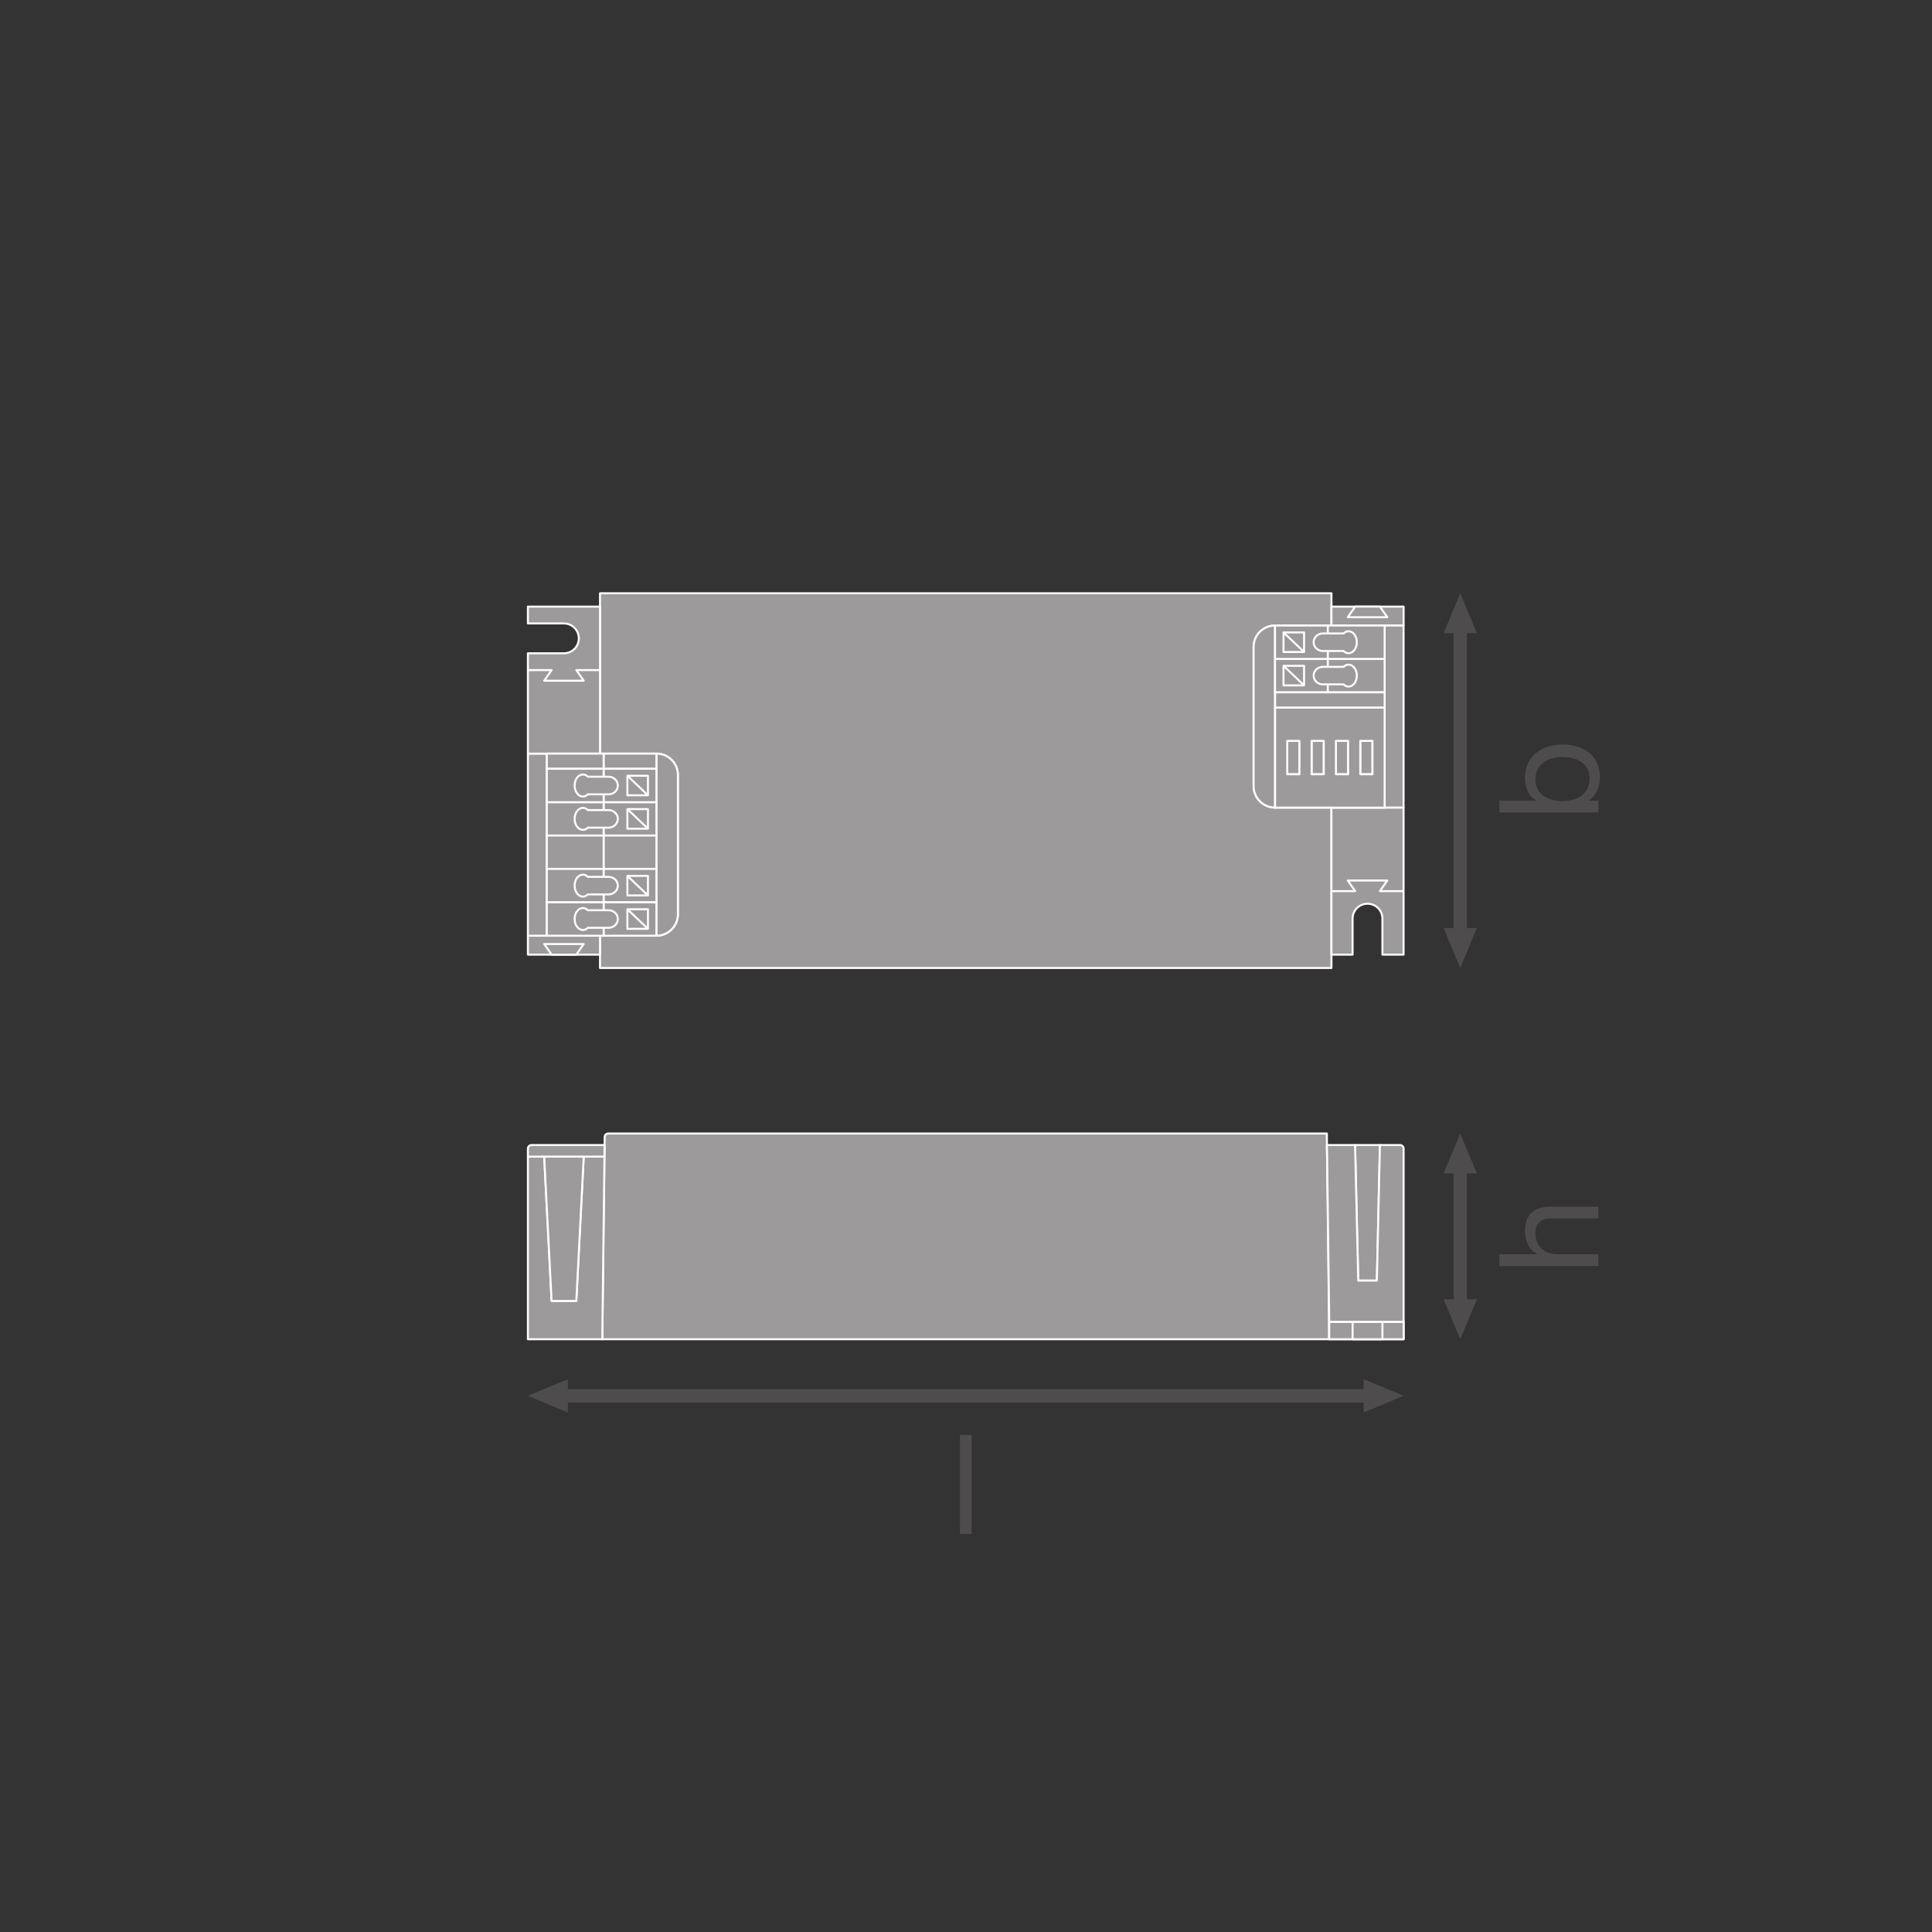<?xml version="1.0" encoding="UTF-8" standalone="no"?>
<!-- Created with Inkscape (http://www.inkscape.org/) -->

<svg
   version="1.1"
   id="svg2"
   xml:space="preserve"
   width="548.031"
   height="548.031"
   viewBox="0 0 548.031 548.031"
   sodipodi:docname="PG_DAM_WORKFLOW-334871_DR_DALI-P-30_220-240_700_ml_k_01.pdf"
   xmlns:inkscape="http://www.inkscape.org/namespaces/inkscape"
   xmlns:sodipodi="http://sodipodi.sourceforge.net/DTD/sodipodi-0.dtd"
   xmlns="http://www.w3.org/2000/svg"
   xmlns:svg="http://www.w3.org/2000/svg"><rect x="0" y="0" width="548.031" height="548.031" fill="#333333" stroke="none"/><defs
     id="defs6"><clipPath
       clipPathUnits="userSpaceOnUse"
       id="clipPath16"><path
         d="M 0,411.023 H 411.023 V 0 H 0 Z"
         id="path14" /></clipPath><clipPath
       clipPathUnits="userSpaceOnUse"
       id="clipPath326"><path
         d="M 0,411.023 H 411.023 V 0 H 0 Z"
         id="path324" /></clipPath></defs><sodipodi:namedview
     id="namedview4"
     pagecolor="#ffffff"
     bordercolor="#666666"
     borderopacity="1.0"
     inkscape:pageshadow="2"
     inkscape:pageopacity="0.0"
     inkscape:pagecheckerboard="0" /><g
     id="g8"
     inkscape:groupmode="layer"
     inkscape:label="PG_DAM_WORKFLOW-334871_DR_DALI-P-30_220-240_700_ml_k_01"
     transform="matrix(1.333,0,0,-1.333,0,548.031)"><g
       id="g10"><g
         id="g12"
         clip-path="url(#clipPath16)"><g
           id="g18"
           transform="translate(266.767,273.452)"><path
             d="m 0,0 v -29.609 c 0,-2.522 2.038,-4.572 4.572,-4.572 h 11.991 v -34.132 h -155.649 v 6.871 h 12.003 c 2.522,0 4.572,2.05 4.572,4.573 v 29.608 c 0,2.523 -2.05,4.573 -4.572,4.573 h -12.003 V 11.431 H 16.563 V 4.56 H 4.56 C 2.025,4.548 0,2.522 0,0"
             style="fill:#9c9a9b;fill-opacity:1;fill-rule:nonzero;stroke:none"
             id="path20" /></g><g
           id="g22"
           transform="translate(266.767,273.452)"><path
             d="m 0,0 v -29.609 c 0,-2.522 2.038,-4.572 4.572,-4.572 h 11.991 v -34.132 h -155.649 v 6.871 h 12.003 c 2.522,0 4.572,2.05 4.572,4.573 v 29.608 c 0,2.523 -2.05,4.573 -4.572,4.573 h -12.003 V 11.431 H 16.563 V 4.56 H 4.56 C 2.025,4.548 0,2.522 0,0 Z"
             style="fill:none;stroke:#ffffff;stroke-width:0.425;stroke-linecap:butt;stroke-linejoin:round;stroke-miterlimit:4;stroke-dasharray:none;stroke-opacity:1"
             id="path24" /></g><g
           id="g26"
           transform="translate(271.339,278.012)"><path
             d="m 0,0 v -38.741 c -2.535,0 -4.572,2.05 -4.572,4.572 V -4.56 c 0,2.522 2.025,4.548 4.56,4.56 z"
             style="fill:#9c9a9b;fill-opacity:1;fill-rule:nonzero;stroke:none"
             id="path28" /></g><g
           id="g30"
           transform="translate(271.339,278.012)"><path
             d="m 0,0 v -38.741 c -2.535,0 -4.572,2.05 -4.572,4.572 V -4.56 c 0,2.522 2.025,4.548 4.56,4.56 z"
             style="fill:none;stroke:#ffffff;stroke-width:0.425;stroke-linecap:butt;stroke-linejoin:round;stroke-miterlimit:4;stroke-dasharray:none;stroke-opacity:1"
             id="path32" /></g><path
           d="m 127.681,207.984 h -15.345 v 4.026 h 15.345 z"
           style="fill:#9c9a9b;fill-opacity:1;fill-rule:nonzero;stroke:#ffffff;stroke-width:0.425;stroke-linecap:butt;stroke-linejoin:round;stroke-miterlimit:4;stroke-dasharray:none;stroke-opacity:1"
           id="path34" /><path
           d="m 116.362,212.01 h -4.026 v 38.754 h 4.026 z"
           style="fill:#9c9a9b;fill-opacity:1;fill-rule:nonzero;stroke:#ffffff;stroke-width:0.425;stroke-linecap:butt;stroke-linejoin:round;stroke-miterlimit:4;stroke-dasharray:none;stroke-opacity:1"
           id="path36" /><g
           id="g38"
           transform="translate(144.256,246.191)"><path
             d="m 0,0 v -29.609 c 0,-2.522 -2.05,-4.572 -4.572,-4.572 V 4.572 C -2.05,4.572 0,2.522 0,0"
             style="fill:#9c9a9b;fill-opacity:1;fill-rule:nonzero;stroke:none"
             id="path40" /></g><g
           id="g42"
           transform="translate(144.256,246.191)"><path
             d="m 0,0 v -29.609 c 0,-2.522 -2.05,-4.572 -4.572,-4.572 V 4.572 C -2.05,4.572 0,2.522 0,0 Z"
             style="fill:none;stroke:#ffffff;stroke-width:0.425;stroke-linecap:butt;stroke-linejoin:round;stroke-miterlimit:4;stroke-dasharray:none;stroke-opacity:1"
             id="path44" /></g><g
           id="g46"
           transform="translate(127.681,282.038)"><path
             d="m 0,0 v -31.274 h -15.345 v 21.346 h 7.666 c 1.752,0 3.169,1.417 3.169,3.169 0,1.752 -1.417,3.181 -3.169,3.181 h -7.666 V 0 Z"
             style="fill:#9c9a9b;fill-opacity:1;fill-rule:nonzero;stroke:none"
             id="path48" /></g><g
           id="g50"
           transform="translate(127.681,282.038)"><path
             d="m 0,0 v -31.274 h -15.345 v 21.346 h 7.666 c 1.752,0 3.169,1.417 3.169,3.169 0,1.752 -1.417,3.181 -3.169,3.181 h -7.666 V 0 Z"
             style="fill:none;stroke:#ffffff;stroke-width:0.425;stroke-linecap:butt;stroke-linejoin:round;stroke-miterlimit:4;stroke-dasharray:none;stroke-opacity:1"
             id="path52" /></g><g
           id="g54"
           transform="translate(117.379,207.982)"><path
             d="M 0,0 H 5.261 L 6.835,2.261 H -1.574 Z"
             style="fill:#9c9a9b;fill-opacity:1;fill-rule:nonzero;stroke:none"
             id="path56" /></g><g
           id="g58"
           transform="translate(117.379,207.982)"><path
             d="M 0,0 H 5.261 L 6.835,2.261 H -1.574 Z"
             style="fill:none;stroke:#ffffff;stroke-width:0.425;stroke-linecap:butt;stroke-linejoin:round;stroke-miterlimit:4;stroke-dasharray:none;stroke-opacity:1"
             id="path60" /></g><g
           id="g62"
           transform="translate(112.34,268.533)"><path
             d="M 0,0 H 5.045 L 3.467,-2.261 h 8.411 L 10.3,0 h 5.045"
             style="fill:#9c9a9b;fill-opacity:1;fill-rule:nonzero;stroke:#ffffff;stroke-width:0.425;stroke-linecap:butt;stroke-linejoin:round;stroke-miterlimit:4;stroke-dasharray:none;stroke-opacity:1"
             id="path64" /></g><path
           d="M 298.687,278.012 H 283.33 v 4.026 h 15.357 z"
           style="fill:#9c9a9b;fill-opacity:1;fill-rule:nonzero;stroke:#ffffff;stroke-width:0.425;stroke-linecap:butt;stroke-linejoin:round;stroke-miterlimit:4;stroke-dasharray:none;stroke-opacity:1"
           id="path66" /><path
           d="m 298.675,239.258 h -4.026 v 38.754 h 4.026 z"
           style="fill:#9c9a9b;fill-opacity:1;fill-rule:nonzero;stroke:#ffffff;stroke-width:0.425;stroke-linecap:butt;stroke-linejoin:round;stroke-miterlimit:4;stroke-dasharray:none;stroke-opacity:1"
           id="path68" /><path
           d="m 276.521,246.365 h -2.597 v 7.107 h 2.597 z"
           style="fill:#9c9a9b;fill-opacity:1;fill-rule:nonzero;stroke:#ffffff;stroke-width:0.425;stroke-linecap:butt;stroke-linejoin:round;stroke-miterlimit:4;stroke-dasharray:none;stroke-opacity:1"
           id="path70" /><path
           d="m 281.702,246.365 h -2.597 v 7.107 h 2.597 z"
           style="fill:#9c9a9b;fill-opacity:1;fill-rule:nonzero;stroke:#ffffff;stroke-width:0.425;stroke-linecap:butt;stroke-linejoin:round;stroke-miterlimit:4;stroke-dasharray:none;stroke-opacity:1"
           id="path72" /><path
           d="m 286.883,246.365 h -2.597 v 7.107 h 2.597 z"
           style="fill:#9c9a9b;fill-opacity:1;fill-rule:nonzero;stroke:#ffffff;stroke-width:0.425;stroke-linecap:butt;stroke-linejoin:round;stroke-miterlimit:4;stroke-dasharray:none;stroke-opacity:1"
           id="path74" /><path
           d="m 292.064,246.365 h -2.597 v 7.107 h 2.597 z"
           style="fill:#9c9a9b;fill-opacity:1;fill-rule:nonzero;stroke:#ffffff;stroke-width:0.425;stroke-linecap:butt;stroke-linejoin:round;stroke-miterlimit:4;stroke-dasharray:none;stroke-opacity:1"
           id="path76" /><g
           id="g78"
           transform="translate(298.675,239.258)"><path
             d="m 0,0 v -31.274 h -4.498 v 7.666 c 0,1.752 -1.416,3.169 -3.168,3.169 -1.752,0 -3.181,-1.417 -3.181,-3.169 v -7.666 h -4.498 V 0 Z"
             style="fill:#9c9a9b;fill-opacity:1;fill-rule:nonzero;stroke:none"
             id="path80" /></g><g
           id="g82"
           transform="translate(298.675,239.258)"><path
             d="m 0,0 v -31.274 h -4.498 v 7.666 c 0,1.752 -1.416,3.169 -3.168,3.169 -1.752,0 -3.181,-1.417 -3.181,-3.169 v -7.666 h -4.498 V 0 Z"
             style="fill:none;stroke:#ffffff;stroke-width:0.425;stroke-linecap:butt;stroke-linejoin:round;stroke-miterlimit:4;stroke-dasharray:none;stroke-opacity:1"
             id="path84" /></g><g
           id="g86"
           transform="translate(293.639,282.043)"><path
             d="M 0,0 H -5.261 L -6.835,-2.261 H 1.574 Z"
             style="fill:#9c9a9b;fill-opacity:1;fill-rule:nonzero;stroke:none"
             id="path88" /></g><g
           id="g90"
           transform="translate(293.639,282.043)"><path
             d="M 0,0 H -5.261 L -6.835,-2.261 H 1.574 Z"
             style="fill:none;stroke:#ffffff;stroke-width:0.425;stroke-linecap:butt;stroke-linejoin:round;stroke-miterlimit:4;stroke-dasharray:none;stroke-opacity:1"
             id="path92" /></g><g
           id="g94"
           transform="translate(298.678,221.492)"><path
             d="m 0,0 h -5.045 l 1.578,2.261 h -8.411 L -10.3,0 h -5.045"
             style="fill:#9c9a9b;fill-opacity:1;fill-rule:nonzero;stroke:#ffffff;stroke-width:0.425;stroke-linecap:butt;stroke-linejoin:round;stroke-miterlimit:4;stroke-dasharray:none;stroke-opacity:1"
             id="path96" /></g><path
           d="m 139.685,250.763 h -11.237 v -3.233 h 11.237 z"
           style="fill:#9c9a9b;fill-opacity:1;fill-rule:nonzero;stroke:#ffffff;stroke-width:0.425;stroke-linecap:butt;stroke-linejoin:round;stroke-miterlimit:4;stroke-dasharray:none;stroke-opacity:1"
           id="path98" /><path
           d="m 128.448,250.763 h -12.086 v -3.233 h 12.086 z"
           style="fill:#9c9a9b;fill-opacity:1;fill-rule:nonzero;stroke:#ffffff;stroke-width:0.425;stroke-linecap:butt;stroke-linejoin:round;stroke-miterlimit:4;stroke-dasharray:none;stroke-opacity:1"
           id="path100" /><path
           d="m 139.685,240.427 h -11.237 v -7.104 h 11.237 z"
           style="fill:#9c9a9b;fill-opacity:1;fill-rule:nonzero;stroke:#ffffff;stroke-width:0.425;stroke-linecap:butt;stroke-linejoin:round;stroke-miterlimit:4;stroke-dasharray:none;stroke-opacity:1"
           id="path102" /><path
           d="m 137.882,238.951 h -4.376 v -4.163 h 4.376 z"
           style="fill:#9c9a9b;fill-opacity:1;fill-rule:nonzero;stroke:#ffffff;stroke-width:0.425;stroke-linecap:butt;stroke-linejoin:round;stroke-miterlimit:4;stroke-dasharray:none;stroke-opacity:1"
           id="path104" /><path
           d="m 128.448,240.427 h -12.086 v -7.104 h 12.086 z"
           style="fill:#9c9a9b;fill-opacity:1;fill-rule:nonzero;stroke:#ffffff;stroke-width:0.425;stroke-linecap:butt;stroke-linejoin:round;stroke-miterlimit:4;stroke-dasharray:none;stroke-opacity:1"
           id="path106" /><g
           id="g108"
           transform="translate(129.51,235.005)"><path
             d="m 0,0 h -4.42 c -0.285,-0.299 -0.657,-0.467 -1.051,-0.467 -0.972,0 -1.76,1.046 -1.76,2.338 0,1.293 0.788,2.337 1.76,2.337 0.394,0 0.766,-0.166 1.051,-0.473 H 0 C 1.079,3.735 1.964,2.906 1.964,1.871 1.964,0.839 1.079,0 0,0"
             style="fill:#9c9a9b;fill-opacity:1;fill-rule:nonzero;stroke:none"
             id="path110" /></g><g
           id="g112"
           transform="translate(129.51,235.005)"><path
             d="m 0,0 h -4.42 c -0.285,-0.299 -0.657,-0.467 -1.051,-0.467 -0.972,0 -1.76,1.046 -1.76,2.338 0,1.293 0.788,2.337 1.76,2.337 0.394,0 0.766,-0.166 1.051,-0.473 H 0 C 1.079,3.735 1.964,2.906 1.964,1.871 1.964,0.839 1.079,0 0,0 Z"
             style="fill:none;stroke:#ffffff;stroke-width:0.425;stroke-linecap:butt;stroke-linejoin:round;stroke-miterlimit:4;stroke-dasharray:none;stroke-opacity:1"
             id="path114" /></g><path
           d="m 139.685,247.531 h -11.237 v -7.104 h 11.237 z"
           style="fill:#9c9a9b;fill-opacity:1;fill-rule:nonzero;stroke:#ffffff;stroke-width:0.425;stroke-linecap:butt;stroke-linejoin:round;stroke-miterlimit:4;stroke-dasharray:none;stroke-opacity:1"
           id="path116" /><path
           d="m 137.882,246.049 h -4.376 v -4.161 h 4.376 z"
           style="fill:#9c9a9b;fill-opacity:1;fill-rule:nonzero;stroke:#ffffff;stroke-width:0.425;stroke-linecap:butt;stroke-linejoin:round;stroke-miterlimit:4;stroke-dasharray:none;stroke-opacity:1"
           id="path118" /><path
           d="m 128.448,247.531 h -12.086 v -7.104 h 12.086 z"
           style="fill:#9c9a9b;fill-opacity:1;fill-rule:nonzero;stroke:#ffffff;stroke-width:0.425;stroke-linecap:butt;stroke-linejoin:round;stroke-miterlimit:4;stroke-dasharray:none;stroke-opacity:1"
           id="path120" /><g
           id="g122"
           transform="translate(129.51,242.093)"><path
             d="m 0,0 h -4.42 c -0.285,-0.288 -0.657,-0.467 -1.051,-0.467 -0.972,0 -1.76,1.054 -1.76,2.342 0,1.306 0.788,2.349 1.76,2.349 0.394,0 0.766,-0.172 1.051,-0.473 H 0 C 1.079,3.751 1.964,2.919 1.964,1.875 1.964,0.839 1.079,0 0,0"
             style="fill:#9c9a9b;fill-opacity:1;fill-rule:nonzero;stroke:none"
             id="path124" /></g><g
           id="g126"
           transform="translate(129.51,242.093)"><path
             d="m 0,0 h -4.42 c -0.285,-0.288 -0.657,-0.467 -1.051,-0.467 -0.972,0 -1.76,1.054 -1.76,2.342 0,1.306 0.788,2.349 1.76,2.349 0.394,0 0.766,-0.172 1.051,-0.473 H 0 C 1.079,3.751 1.964,2.919 1.964,1.875 1.964,0.839 1.079,0 0,0 Z"
             style="fill:none;stroke:#ffffff;stroke-width:0.425;stroke-linecap:butt;stroke-linejoin:round;stroke-miterlimit:4;stroke-dasharray:none;stroke-opacity:1"
             id="path128" /></g><g
           id="g130"
           transform="translate(137.882,241.888)"><path
             d="M 0,0 -4.376,4.161"
             style="fill:#9c9a9b;fill-opacity:1;fill-rule:nonzero;stroke:#ffffff;stroke-width:0.425;stroke-linecap:butt;stroke-linejoin:round;stroke-miterlimit:4;stroke-dasharray:none;stroke-opacity:1"
             id="path132" /></g><g
           id="g134"
           transform="translate(137.882,234.788)"><path
             d="M 0,0 -4.376,4.161"
             style="fill:#9c9a9b;fill-opacity:1;fill-rule:nonzero;stroke:#ffffff;stroke-width:0.425;stroke-linecap:butt;stroke-linejoin:round;stroke-miterlimit:4;stroke-dasharray:none;stroke-opacity:1"
             id="path136" /></g><path
           d="m 139.685,233.322 h -11.237 v -7.104 h 11.237 z"
           style="fill:#9c9a9b;fill-opacity:1;fill-rule:nonzero;stroke:#ffffff;stroke-width:0.425;stroke-linecap:butt;stroke-linejoin:round;stroke-miterlimit:4;stroke-dasharray:none;stroke-opacity:1"
           id="path138" /><path
           d="m 128.448,233.322 h -12.086 v -7.104 h 12.086 z"
           style="fill:#9c9a9b;fill-opacity:1;fill-rule:nonzero;stroke:#ffffff;stroke-width:0.425;stroke-linecap:butt;stroke-linejoin:round;stroke-miterlimit:4;stroke-dasharray:none;stroke-opacity:1"
           id="path140" /><path
           d="m 139.685,226.218 h -11.237 v -7.104 h 11.237 z"
           style="fill:#9c9a9b;fill-opacity:1;fill-rule:nonzero;stroke:#ffffff;stroke-width:0.425;stroke-linecap:butt;stroke-linejoin:round;stroke-miterlimit:4;stroke-dasharray:none;stroke-opacity:1"
           id="path142" /><path
           d="m 137.882,224.743 h -4.376 v -4.163 h 4.376 z"
           style="fill:#9c9a9b;fill-opacity:1;fill-rule:nonzero;stroke:#ffffff;stroke-width:0.425;stroke-linecap:butt;stroke-linejoin:round;stroke-miterlimit:4;stroke-dasharray:none;stroke-opacity:1"
           id="path144" /><path
           d="m 128.448,226.218 h -12.086 v -7.104 h 12.086 z"
           style="fill:#9c9a9b;fill-opacity:1;fill-rule:nonzero;stroke:#ffffff;stroke-width:0.425;stroke-linecap:butt;stroke-linejoin:round;stroke-miterlimit:4;stroke-dasharray:none;stroke-opacity:1"
           id="path146" /><g
           id="g148"
           transform="translate(129.51,220.797)"><path
             d="m 0,0 h -4.42 c -0.285,-0.299 -0.657,-0.467 -1.051,-0.467 -0.972,0 -1.76,1.046 -1.76,2.338 0,1.293 0.788,2.337 1.76,2.337 0.394,0 0.766,-0.166 1.051,-0.473 H 0 C 1.079,3.735 1.964,2.906 1.964,1.871 1.964,0.839 1.079,0 0,0"
             style="fill:#9c9a9b;fill-opacity:1;fill-rule:nonzero;stroke:none"
             id="path150" /></g><g
           id="g152"
           transform="translate(129.51,220.797)"><path
             d="m 0,0 h -4.42 c -0.285,-0.299 -0.657,-0.467 -1.051,-0.467 -0.972,0 -1.76,1.046 -1.76,2.338 0,1.293 0.788,2.337 1.76,2.337 0.394,0 0.766,-0.166 1.051,-0.473 H 0 C 1.079,3.735 1.964,2.906 1.964,1.871 1.964,0.839 1.079,0 0,0 Z"
             style="fill:none;stroke:#ffffff;stroke-width:0.425;stroke-linecap:butt;stroke-linejoin:round;stroke-miterlimit:4;stroke-dasharray:none;stroke-opacity:1"
             id="path154" /></g><g
           id="g156"
           transform="translate(137.882,220.58)"><path
             d="M 0,0 -4.376,4.161"
             style="fill:#9c9a9b;fill-opacity:1;fill-rule:nonzero;stroke:#ffffff;stroke-width:0.425;stroke-linecap:butt;stroke-linejoin:round;stroke-miterlimit:4;stroke-dasharray:none;stroke-opacity:1"
             id="path158" /></g><path
           d="m 139.685,219.114 h -11.237 v -7.104 h 11.237 z"
           style="fill:#9c9a9b;fill-opacity:1;fill-rule:nonzero;stroke:#ffffff;stroke-width:0.425;stroke-linecap:butt;stroke-linejoin:round;stroke-miterlimit:4;stroke-dasharray:none;stroke-opacity:1"
           id="path160" /><path
           d="m 137.882,217.639 h -4.376 v -4.163 h 4.376 z"
           style="fill:#9c9a9b;fill-opacity:1;fill-rule:nonzero;stroke:#ffffff;stroke-width:0.425;stroke-linecap:butt;stroke-linejoin:round;stroke-miterlimit:4;stroke-dasharray:none;stroke-opacity:1"
           id="path162" /><path
           d="m 128.448,219.114 h -12.086 v -7.104 h 12.086 z"
           style="fill:#9c9a9b;fill-opacity:1;fill-rule:nonzero;stroke:#ffffff;stroke-width:0.425;stroke-linecap:butt;stroke-linejoin:round;stroke-miterlimit:4;stroke-dasharray:none;stroke-opacity:1"
           id="path164" /><g
           id="g166"
           transform="translate(129.51,213.693)"><path
             d="m 0,0 h -4.42 c -0.285,-0.299 -0.657,-0.467 -1.051,-0.467 -0.972,0 -1.76,1.046 -1.76,2.338 0,1.293 0.788,2.337 1.76,2.337 0.394,0 0.766,-0.166 1.051,-0.473 H 0 C 1.079,3.735 1.964,2.906 1.964,1.871 1.964,0.839 1.079,0 0,0"
             style="fill:#9c9a9b;fill-opacity:1;fill-rule:nonzero;stroke:none"
             id="path168" /></g><g
           id="g170"
           transform="translate(129.51,213.693)"><path
             d="m 0,0 h -4.42 c -0.285,-0.299 -0.657,-0.467 -1.051,-0.467 -0.972,0 -1.76,1.046 -1.76,2.338 0,1.293 0.788,2.337 1.76,2.337 0.394,0 0.766,-0.166 1.051,-0.473 H 0 C 1.079,3.735 1.964,2.906 1.964,1.871 1.964,0.839 1.079,0 0,0 Z"
             style="fill:none;stroke:#ffffff;stroke-width:0.425;stroke-linecap:butt;stroke-linejoin:round;stroke-miterlimit:4;stroke-dasharray:none;stroke-opacity:1"
             id="path172" /></g><g
           id="g174"
           transform="translate(137.882,213.476)"><path
             d="M 0,0 -4.376,4.161"
             style="fill:#9c9a9b;fill-opacity:1;fill-rule:nonzero;stroke:#ffffff;stroke-width:0.425;stroke-linecap:butt;stroke-linejoin:round;stroke-miterlimit:4;stroke-dasharray:none;stroke-opacity:1"
             id="path176" /></g><path
           d="m 282.559,263.798 h -11.232 v 7.107 h 11.232 z"
           style="fill:#9c9a9b;fill-opacity:1;fill-rule:nonzero;stroke:#ffffff;stroke-width:0.425;stroke-linecap:butt;stroke-linejoin:round;stroke-miterlimit:4;stroke-dasharray:none;stroke-opacity:1"
           id="path178" /><path
           d="m 273.129,265.279 h 4.376 v 4.163 h -4.376 z"
           style="fill:#9c9a9b;fill-opacity:1;fill-rule:nonzero;stroke:#ffffff;stroke-width:0.425;stroke-linecap:butt;stroke-linejoin:round;stroke-miterlimit:4;stroke-dasharray:none;stroke-opacity:1"
           id="path180" /><path
           d="m 294.649,263.798 h -12.09 v 7.107 h 12.09 z"
           style="fill:#9c9a9b;fill-opacity:1;fill-rule:nonzero;stroke:#ffffff;stroke-width:0.425;stroke-linecap:butt;stroke-linejoin:round;stroke-miterlimit:4;stroke-dasharray:none;stroke-opacity:1"
           id="path182" /><g
           id="g184"
           transform="translate(281.501,269.225)"><path
             d="m 0,0 h 4.419 c 0.286,0.299 0.658,0.467 1.052,0.467 0.972,0 1.76,-1.046 1.76,-2.338 0,-1.293 -0.788,-2.337 -1.76,-2.337 -0.394,0 -0.766,0.166 -1.052,0.473 H 0 c -1.079,0 -1.964,0.829 -1.964,1.864 C -1.964,-0.839 -1.079,0 0,0"
             style="fill:#9c9a9b;fill-opacity:1;fill-rule:nonzero;stroke:none"
             id="path186" /></g><g
           id="g188"
           transform="translate(281.501,269.225)"><path
             d="m 0,0 h 4.419 c 0.286,0.299 0.658,0.467 1.052,0.467 0.972,0 1.76,-1.046 1.76,-2.338 0,-1.293 -0.788,-2.337 -1.76,-2.337 -0.394,0 -0.766,0.166 -1.052,0.473 H 0 c -1.079,0 -1.964,0.829 -1.964,1.864 C -1.964,-0.839 -1.079,0 0,0 Z"
             style="fill:none;stroke:#ffffff;stroke-width:0.425;stroke-linecap:butt;stroke-linejoin:round;stroke-miterlimit:4;stroke-dasharray:none;stroke-opacity:1"
             id="path190" /></g><g
           id="g192"
           transform="translate(273.129,269.442)"><path
             d="M 0,0 4.376,-4.161"
             style="fill:none;stroke:#ffffff;stroke-width:0.425;stroke-linecap:butt;stroke-linejoin:round;stroke-miterlimit:4;stroke-dasharray:none;stroke-opacity:1"
             id="path194" /></g><path
           d="m 271.326,270.907 h 11.237 v 7.104 h -11.237 z"
           style="fill:#9c9a9b;fill-opacity:1;fill-rule:nonzero;stroke:#ffffff;stroke-width:0.425;stroke-linecap:butt;stroke-linejoin:round;stroke-miterlimit:4;stroke-dasharray:none;stroke-opacity:1"
           id="path196" /><path
           d="m 273.129,272.383 h 4.376 v 4.163 h -4.376 z"
           style="fill:#9c9a9b;fill-opacity:1;fill-rule:nonzero;stroke:#ffffff;stroke-width:0.425;stroke-linecap:butt;stroke-linejoin:round;stroke-miterlimit:4;stroke-dasharray:none;stroke-opacity:1"
           id="path198" /><path
           d="m 282.563,270.907 h 12.086 v 7.104 h -12.086 z"
           style="fill:#9c9a9b;fill-opacity:1;fill-rule:nonzero;stroke:#ffffff;stroke-width:0.425;stroke-linecap:butt;stroke-linejoin:round;stroke-miterlimit:4;stroke-dasharray:none;stroke-opacity:1"
           id="path200" /><g
           id="g202"
           transform="translate(281.501,276.329)"><path
             d="m 0,0 h 4.419 c 0.286,0.299 0.658,0.467 1.052,0.467 0.972,0 1.76,-1.046 1.76,-2.338 0,-1.293 -0.788,-2.337 -1.76,-2.337 -0.394,0 -0.766,0.166 -1.052,0.473 H 0 c -1.079,0 -1.964,0.829 -1.964,1.864 C -1.964,-0.839 -1.079,0 0,0"
             style="fill:#9c9a9b;fill-opacity:1;fill-rule:nonzero;stroke:none"
             id="path204" /></g><g
           id="g206"
           transform="translate(281.501,276.329)"><path
             d="m 0,0 h 4.419 c 0.286,0.299 0.658,0.467 1.052,0.467 0.972,0 1.76,-1.046 1.76,-2.338 0,-1.293 -0.788,-2.337 -1.76,-2.337 -0.394,0 -0.766,0.166 -1.052,0.473 H 0 c -1.079,0 -1.964,0.829 -1.964,1.864 C -1.964,-0.839 -1.079,0 0,0 Z"
             style="fill:none;stroke:#ffffff;stroke-width:0.425;stroke-linecap:butt;stroke-linejoin:round;stroke-miterlimit:4;stroke-dasharray:none;stroke-opacity:1"
             id="path208" /></g><g
           id="g210"
           transform="translate(273.129,276.546)"><path
             d="M 0,0 4.376,-4.161"
             style="fill:none;stroke:#ffffff;stroke-width:0.425;stroke-linecap:butt;stroke-linejoin:round;stroke-miterlimit:4;stroke-dasharray:none;stroke-opacity:1"
             id="path212" /></g><path
           d="m 292.064,246.365 h -2.597 v 7.107 h 2.597 z m -5.181,0 h -2.597 v 7.107 h 2.597 z m -5.181,0 h -2.597 v 7.107 h 2.597 z m -5.181,0 h -2.597 v 7.107 h 2.597 z m -5.182,14.202 v -21.296 h 11.991 v -0.013 h 11.319 v 21.309 z"
           style="fill:#9c9a9b;fill-opacity:1;fill-rule:nonzero;stroke:none"
           id="path214" /><path
           d="m 292.064,246.365 h -2.597 v 7.107 h 2.597 z m -5.181,0 h -2.597 v 7.107 h 2.597 z m -5.181,0 h -2.597 v 7.107 h 2.597 z m -5.181,0 h -2.597 v 7.107 h 2.597 z m -5.182,14.202 v -21.296 h 11.991 v -0.013 h 11.319 v 21.309 z"
           style="fill:none;stroke:#ffffff;stroke-width:0.425;stroke-linecap:butt;stroke-linejoin:round;stroke-miterlimit:4;stroke-dasharray:none;stroke-opacity:1"
           id="path216" /><path
           d="M 294.649,260.567 H 271.34 v 3.23 h 23.309 z"
           style="fill:#9c9a9b;fill-opacity:1;fill-rule:nonzero;stroke:#ffffff;stroke-width:0.425;stroke-linecap:butt;stroke-linejoin:round;stroke-miterlimit:4;stroke-dasharray:none;stroke-opacity:1"
           id="path218" /><g
           id="g220"
           transform="translate(282.858,126.141)"><path
             d="m 0,0 h -154.692 l 0.46,38.865 0.025,2.461 0.025,1.689 c 0,0.423 0.335,0.758 0.77,0.758 H -0.509 l 0.024,-2.447 0.038,-2.461 z"
             style="fill:#9c9a9b;fill-opacity:1;fill-rule:nonzero;stroke:none"
             id="path222" /></g><g
           id="g224"
           transform="translate(282.858,126.141)"><path
             d="m 0,0 h -154.692 l 0.46,38.865 0.025,2.461 0.025,1.689 c 0,0.423 0.335,0.758 0.77,0.758 H -0.509 l 0.024,-2.447 0.038,-2.461 z"
             style="fill:none;stroke:#ffffff;stroke-width:0.425;stroke-linecap:butt;stroke-linejoin:round;stroke-miterlimit:4;stroke-dasharray:none;stroke-opacity:1"
             id="path226" /></g><g
           id="g228"
           transform="translate(128.626,165.006)"><path
             d="M 0,0 -0.46,-38.865 H -16.289 V 0 h 3.466 l 1.578,-30.715 h 5.256 L -4.411,0 Z"
             style="fill:#9c9a9b;fill-opacity:1;fill-rule:nonzero;stroke:none"
             id="path230" /></g><g
           id="g232"
           transform="translate(128.626,165.006)"><path
             d="M 0,0 -0.46,-38.865 H -16.289 V 0 h 3.466 l 1.578,-30.715 h 5.256 L -4.411,0 Z"
             style="fill:none;stroke:#ffffff;stroke-width:0.425;stroke-linecap:butt;stroke-linejoin:round;stroke-miterlimit:4;stroke-dasharray:none;stroke-opacity:1"
             id="path234" /></g><g
           id="g236"
           transform="translate(124.215,165.006)"><path
             d="M 0,0 -1.578,-30.715 H -6.834 L -8.412,0 Z"
             style="fill:#9c9a9b;fill-opacity:1;fill-rule:nonzero;stroke:none"
             id="path238" /></g><g
           id="g240"
           transform="translate(124.215,165.006)"><path
             d="M 0,0 -1.578,-30.715 H -6.834 L -8.412,0 Z"
             style="fill:none;stroke:#ffffff;stroke-width:0.425;stroke-linecap:butt;stroke-linejoin:round;stroke-miterlimit:4;stroke-dasharray:none;stroke-opacity:1"
             id="path242" /></g><g
           id="g244"
           transform="translate(128.65,167.466)"><path
             d="m 0,0 -0.025,-2.46 h -16.289 v 1.69 c 0,0.422 0.348,0.77 0.783,0.77 z"
             style="fill:#9c9a9b;fill-opacity:1;fill-rule:nonzero;stroke:none"
             id="path246" /></g><g
           id="g248"
           transform="translate(128.65,167.466)"><path
             d="m 0,0 -0.025,-2.46 h -16.289 v 1.69 c 0,0.422 0.348,0.77 0.783,0.77 z"
             style="fill:none;stroke:#ffffff;stroke-width:0.425;stroke-linecap:butt;stroke-linejoin:round;stroke-miterlimit:4;stroke-dasharray:none;stroke-opacity:1"
             id="path250" /></g><g
           id="g252"
           transform="translate(282.41,165.006)"><path
             d="M 0,0 H -0.012 L -0.037,2.46 Z"
             style="fill:#9c9a9b;fill-opacity:1;fill-rule:nonzero;stroke:none"
             id="path254" /></g><g
           id="g256"
           transform="translate(282.41,165.006)"><path
             d="M 0,0 H -0.012 L -0.037,2.46 Z"
             style="fill:none;stroke:#ffffff;stroke-width:0.425;stroke-linecap:butt;stroke-linejoin:round;stroke-miterlimit:4;stroke-dasharray:none;stroke-opacity:1"
             id="path258" /></g><g
           id="g260"
           transform="translate(293.655,167.466)"><path
             d="M 0,0 -0.062,-2.46 -0.659,-28.851 H -4.622 L -5.243,-2.46 -5.293,0 Z"
             style="fill:#9c9a9b;fill-opacity:1;fill-rule:nonzero;stroke:none"
             id="path262" /></g><g
           id="g264"
           transform="translate(293.655,167.466)"><path
             d="M 0,0 -0.062,-2.46 -0.659,-28.851 H -4.622 L -5.243,-2.46 -5.293,0 Z"
             style="fill:none;stroke:#ffffff;stroke-width:0.425;stroke-linecap:butt;stroke-linejoin:round;stroke-miterlimit:4;stroke-dasharray:none;stroke-opacity:1"
             id="path266" /></g><path
           d="m 298.687,126.141 h -15.829 v 3.715 h 15.829 z"
           style="fill:#9c9a9b;fill-opacity:1;fill-rule:nonzero;stroke:#ffffff;stroke-width:0.425;stroke-linecap:butt;stroke-linejoin:round;stroke-miterlimit:4;stroke-dasharray:none;stroke-opacity:1"
           id="path268" /><path
           d="m 298.687,126.141 h -15.829 v 3.715 h 15.829 z"
           style="fill:#9c9a9b;fill-opacity:1;fill-rule:nonzero;stroke:#ffffff;stroke-width:0.425;stroke-linecap:butt;stroke-linejoin:round;stroke-miterlimit:4;stroke-dasharray:none;stroke-opacity:1"
           id="path270" /><path
           d="m 294.177,126.141 h -6.349 v 3.715 h 6.349 z"
           style="fill:#9c9a9b;fill-opacity:1;fill-rule:nonzero;stroke:#ffffff;stroke-width:0.425;stroke-linecap:butt;stroke-linejoin:round;stroke-miterlimit:4;stroke-dasharray:none;stroke-opacity:1"
           id="path272" /><g
           id="g274"
           transform="translate(297.904,167.466)"><path
             d="M 0,0 H -4.249 L -4.311,-2.46 -4.908,-28.851 H -8.871 L -9.493,-2.46 -9.542,0 h -2.398 -3.591 l 0.037,-2.46 0.447,-35.151 H 0.783 V -0.77 C 0.783,-0.348 0.435,0 0,0"
             style="fill:#9c9a9b;fill-opacity:1;fill-rule:nonzero;stroke:none"
             id="path276" /></g><g
           id="g278"
           transform="translate(297.904,167.466)"><path
             d="M 0,0 H -4.249 L -4.311,-2.46 -4.908,-28.851 H -8.871 L -9.493,-2.46 -9.542,0 h -2.398 -3.591 l 0.037,-2.46 0.447,-35.151 H 0.783 V -0.77 C 0.783,-0.348 0.435,0 0,0 Z"
             style="fill:none;stroke:#ffffff;stroke-width:0.425;stroke-linecap:butt;stroke-linejoin:round;stroke-miterlimit:4;stroke-dasharray:none;stroke-opacity:1"
             id="path280" /></g><g
           id="g282"
           transform="translate(120.839,110.55)"><path
             d="M 0,0 -8.503,3.543 0,7.086 Z"
             style="fill:#4f4c4d;fill-opacity:1;fill-rule:nonzero;stroke:none"
             id="path284" /></g><g
           id="g286"
           transform="translate(290.184,110.55)"><path
             d="M 0,0 8.504,3.543 0,7.086 Z"
             style="fill:#4f4c4d;fill-opacity:1;fill-rule:nonzero;stroke:none"
             id="path288" /></g><g
           id="g290"
           transform="translate(292.129,114.093)"><path
             d="M 0,0 H -173.237"
             style="fill:none;stroke:#4f4c4d;stroke-width:2.835;stroke-linecap:butt;stroke-linejoin:round;stroke-miterlimit:3.864;stroke-dasharray:none;stroke-opacity:1"
             id="path292" /></g><g
           id="g294"
           transform="translate(314.279,213.641)"><path
             d="M 0,0 -3.543,-8.503 -7.086,0 Z"
             style="fill:#4f4c4d;fill-opacity:1;fill-rule:nonzero;stroke:none"
             id="path296" /></g><g
           id="g298"
           transform="translate(314.279,276.379)"><path
             d="M 0,0 -3.543,8.504 -7.086,0 Z"
             style="fill:#4f4c4d;fill-opacity:1;fill-rule:nonzero;stroke:none"
             id="path300" /></g><g
           id="g302"
           transform="translate(310.736,278.324)"><path
             d="M 0,0 V -66.63"
             style="fill:none;stroke:#4f4c4d;stroke-width:2.835;stroke-linecap:butt;stroke-linejoin:round;stroke-miterlimit:3.864;stroke-dasharray:none;stroke-opacity:1"
             id="path304" /></g><g
           id="g306"
           transform="translate(314.279,134.644)"><path
             d="M 0,0 -3.543,-8.503 -7.086,0 Z"
             style="fill:#4f4c4d;fill-opacity:1;fill-rule:nonzero;stroke:none"
             id="path308" /></g><g
           id="g310"
           transform="translate(314.279,161.41)"><path
             d="M 0,0 -3.543,8.504 -7.086,0 Z"
             style="fill:#4f4c4d;fill-opacity:1;fill-rule:nonzero;stroke:none"
             id="path312" /></g><g
           id="g314"
           transform="translate(310.736,163.355)"><path
             d="M 0,0 V -30.658"
             style="fill:none;stroke:#4f4c4d;stroke-width:2.835;stroke-linecap:butt;stroke-linejoin:round;stroke-miterlimit:3.864;stroke-dasharray:none;stroke-opacity:1"
             id="path316" /></g></g></g><path
       d="m 204.271,105.766 h 2.507 v -21.06 h -2.507 z"
       style="fill:#4f4c4d;fill-opacity:1;fill-rule:nonzero;stroke:none"
       id="path318" /><g
       id="g320"><g
         id="g322"
         clip-path="url(#clipPath326)"><g
           id="g328"
           transform="translate(326.731,245.318)"><path
             d="m 0,0 c 0,-3.392 2.92,-4.66 5.751,-4.66 2.979,0 5.781,1.356 5.781,4.807 0,3.422 -2.92,4.573 -5.898,4.573 C 2.772,4.72 0,3.244 0,0 m -7.669,-7.079 v 2.508 h 7.875 v 0.058 c -1.681,0.826 -2.418,2.743 -2.418,4.867 0,4.69 3.716,7.02 8.023,7.02 4.335,0 7.933,-2.301 7.933,-6.961 0,-1.534 -0.59,-3.834 -2.389,-4.926 v -0.058 h 2.036 v -2.508 z"
             style="fill:#4f4c4d;fill-opacity:1;fill-rule:nonzero;stroke:none"
             id="path330" /></g><g
           id="g332"
           transform="translate(319.062,141.714)"><path
             d="M 0,0 V 2.507 H 8.052 V 2.565 C 6.194,3.362 5.457,5.574 5.457,7.374 c 0,4.011 2.3,5.25 5.574,5.25 H 21.06 V 10.116 H 10.736 c -1.887,0 -3.067,-1.179 -3.067,-3.096 0,-3.039 2.035,-4.513 4.778,-4.513 H 21.06 V 0 Z"
             style="fill:#4f4c4d;fill-opacity:1;fill-rule:nonzero;stroke:none"
             id="path334" /></g></g></g></g></svg>
